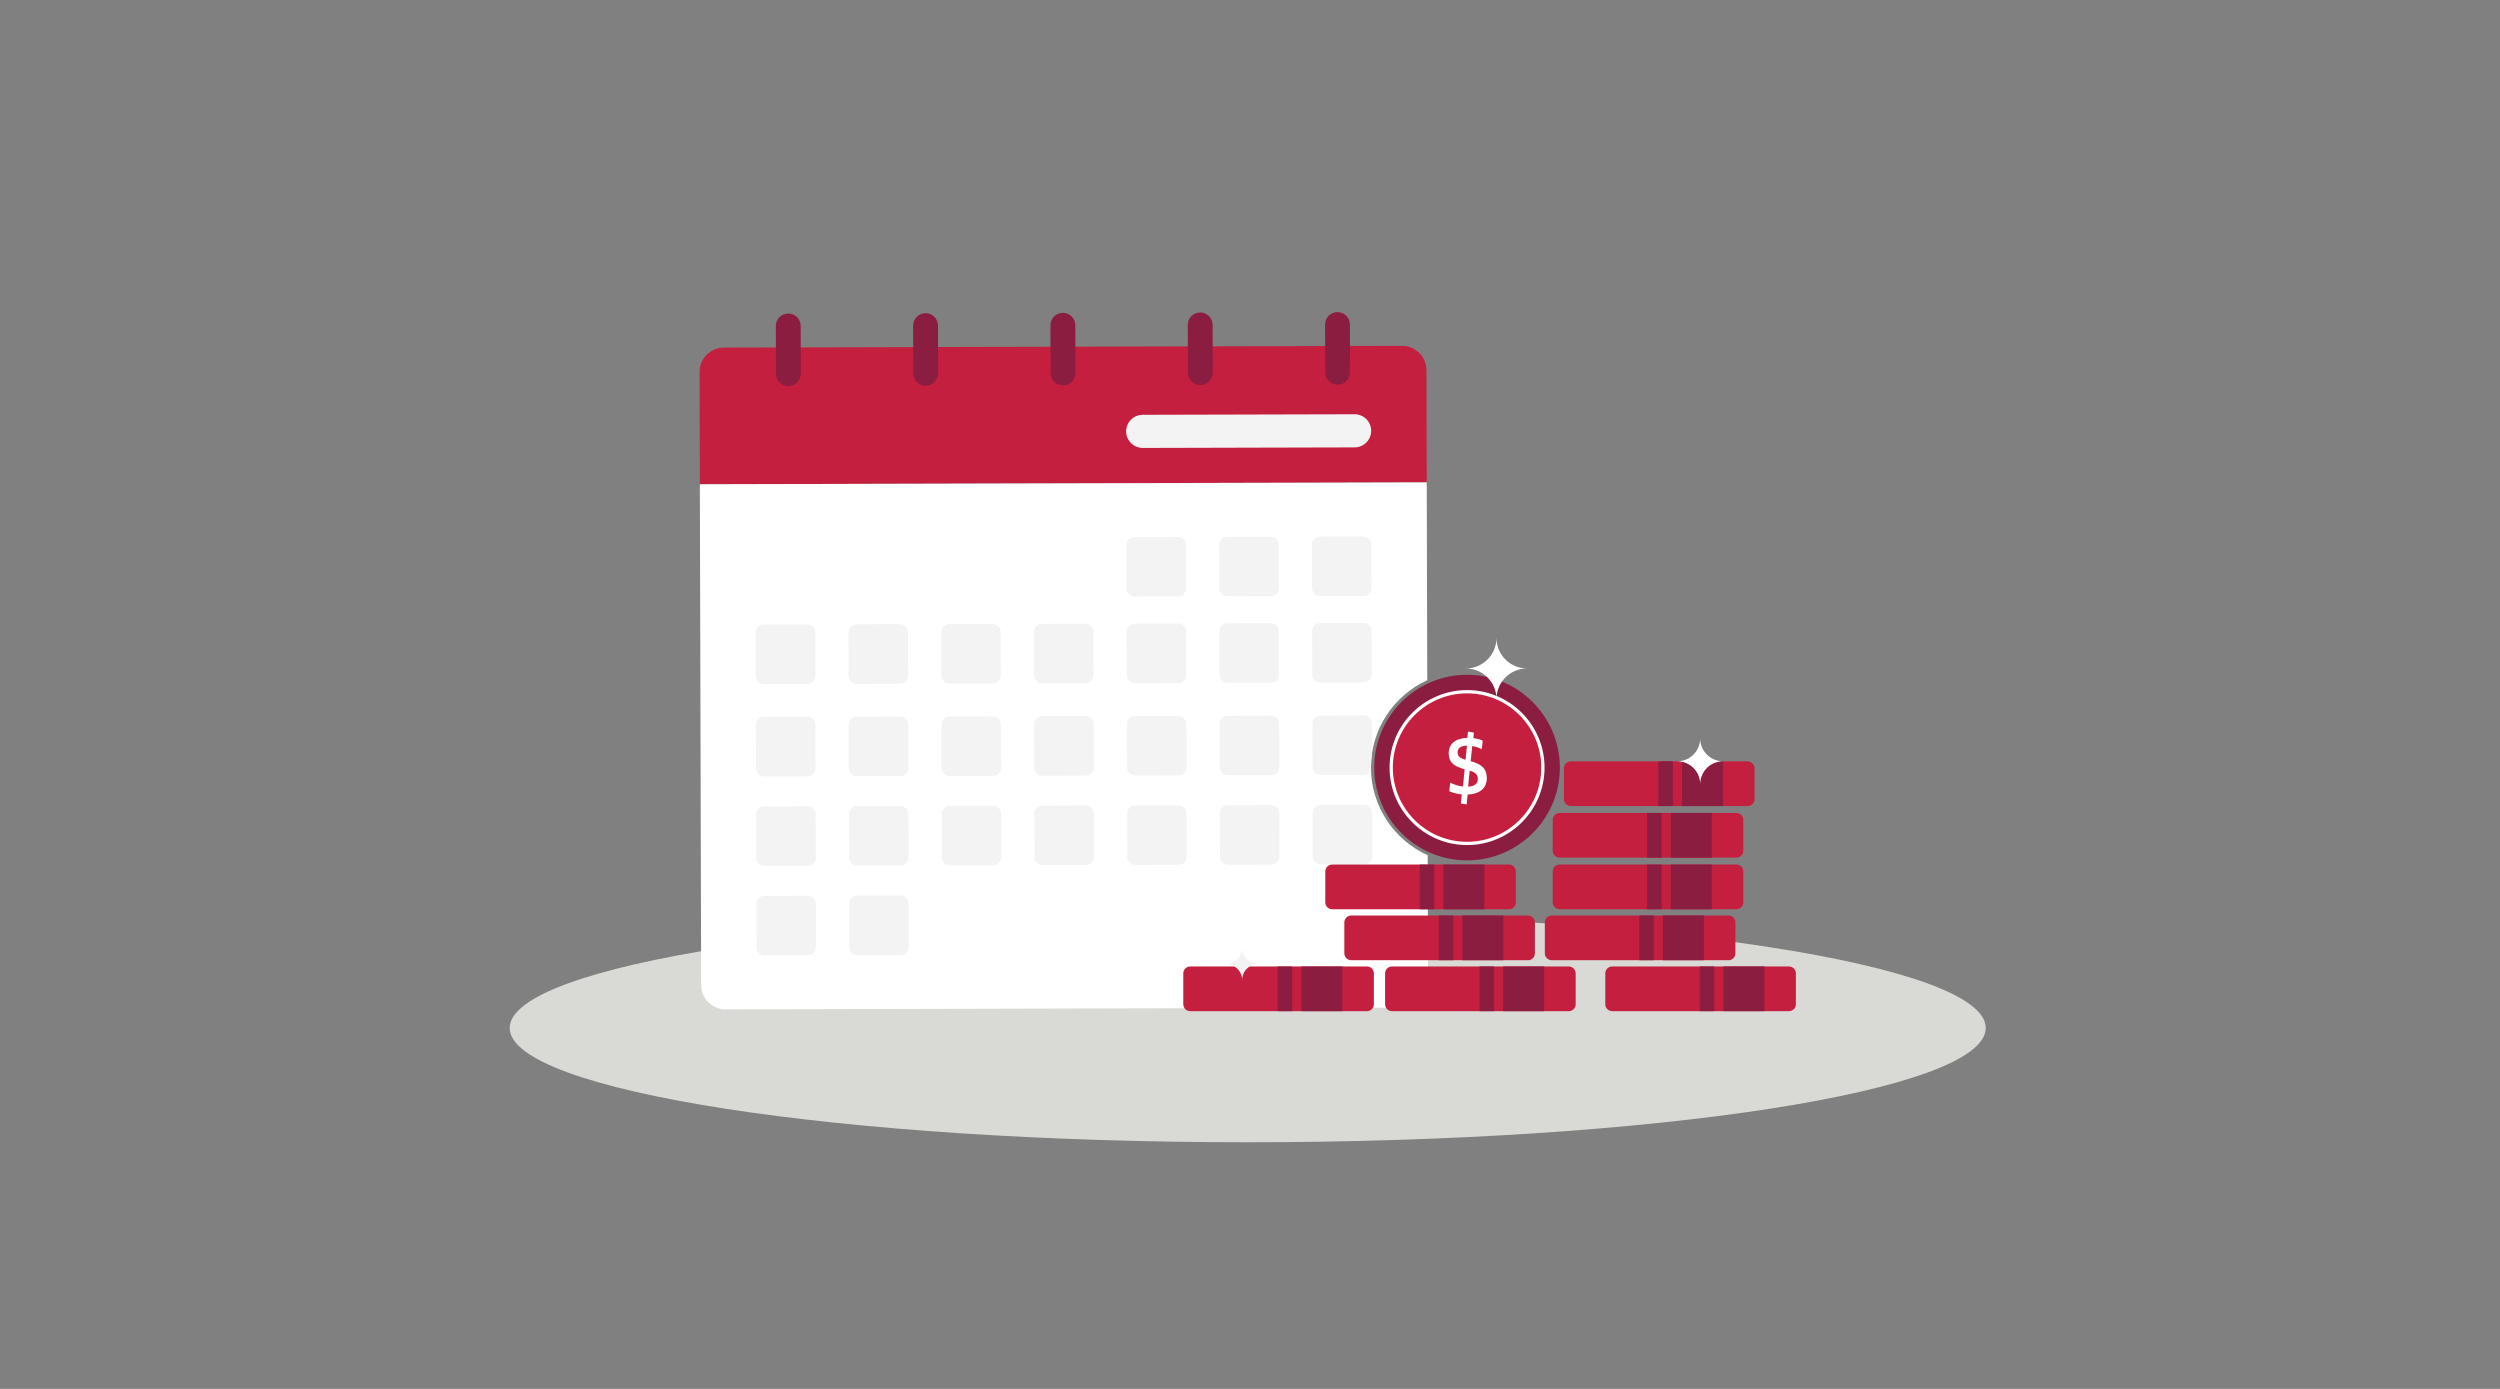<?xml version="1.0" encoding="UTF-8"?>
<svg width="450px" height="250px" viewBox="0 0 450 250" version="1.1" xmlns="http://www.w3.org/2000/svg" xmlns:xlink="http://www.w3.org/1999/xlink">
    <rect x="0" y="0" width="450" height="250" fill="#808080" stroke="none"/>
    <!-- Generator: Sketch 63.1 (92452) - https://sketch.com -->
    <title>Illustrations/Grey/Currency/calendar-savings-450x250</title>
    <desc>Created with Sketch.</desc>
    <g id="Illustrations/Grey/Currency/calendar-savings-450x250" stroke="none" stroke-width="1" fill="none" fill-rule="evenodd">
        <path d="M357.434,185.036 C357.434,196.397 297.958,205.607 224.59,205.607 C151.222,205.607 91.746,196.397 91.746,185.036 C91.746,173.676 151.222,164.466 224.59,164.466 C297.958,164.466 357.434,173.676 357.434,185.036" id="Fill-2" fill="#D9DAD5"></path>
        <path d="M256.813,86.825 L125.973,87.165 L125.921,66.978 C125.915,64.549 127.88,62.573 130.31,62.566 L252.348,62.25 C254.779,62.243 256.754,64.209 256.76,66.639 L256.813,86.825 Z" id="Fill-4" fill="#C41F3E"></path>
        <path d="M141.915,69.503 L141.915,69.503 C140.68,69.507 139.676,68.507 139.672,67.272 L139.65,58.678 C139.646,57.443 140.645,56.44 141.881,56.436 C143.116,56.432 144.12,57.431 144.124,58.666 L144.145,67.26 C144.149,68.496 143.15,69.499 141.915,69.503" id="Fill-6" fill="#8B1D41"></path>
        <path d="M166.631,69.439 L166.631,69.439 C165.397,69.442 164.392,68.443 164.388,67.208 L164.365,58.614 C164.363,57.378 165.362,56.375 166.597,56.372 C167.833,56.369 168.837,57.368 168.839,58.603 L168.862,67.196 C168.864,68.431 167.867,69.435 166.631,69.439" id="Fill-8" fill="#8B1D41"></path>
        <path d="M191.347,69.375 L191.347,69.375 C190.112,69.378 189.108,68.379 189.105,67.144 L189.082,58.551 C189.079,57.315 190.078,56.312 191.314,56.308 C192.549,56.305 193.553,57.304 193.556,58.539 L193.578,67.133 C193.581,68.368 192.582,69.372 191.347,69.375" id="Fill-10" fill="#8B1D41"></path>
        <path d="M216.064,69.31 L216.064,69.31 C214.829,69.314 213.825,68.315 213.822,67.08 L213.799,58.486 C213.796,57.25 214.794,56.247 216.03,56.244 C217.265,56.24 218.269,57.239 218.273,58.474 L218.295,67.068 C218.298,68.303 217.299,69.307 216.064,69.31" id="Fill-12" fill="#8B1D41"></path>
        <path d="M240.781,69.247 L240.781,69.247 C239.546,69.25 238.542,68.251 238.538,67.016 L238.516,58.422 C238.512,57.186 239.511,56.183 240.747,56.18 C241.982,56.177 242.986,57.176 242.989,58.411 L243.011,67.004 C243.015,68.239 242.016,69.243 240.781,69.247" id="Fill-14" fill="#8B1D41"></path>
        <path d="M246.775,138.166 C246.775,131.185 250.935,125.16 256.906,122.432 L256.813,86.825 L125.973,87.165 L126.208,177.306 C126.213,179.735 128.189,181.701 130.62,181.694 L252.658,181.378 C255.088,181.371 257.053,179.396 257.047,176.966 L256.987,153.937 C250.973,151.226 246.775,145.179 246.775,138.166" id="Fill-16" fill="#FFFFFF"></path>
        <path d="M243.835,80.53 L205.696,80.63 C204.049,80.634 202.71,79.301 202.706,77.655 C202.701,76.008 204.033,74.669 205.681,74.665 L243.82,74.565 C245.467,74.561 246.806,75.893 246.811,77.54 C246.814,79.187 245.482,80.526 243.835,80.53" id="Fill-18" fill="#F2F3F2"></path>
        <path d="M212.032,107.366 L204.25,107.387 C203.439,107.388 202.781,106.733 202.779,105.924 L202.759,98.141 C202.757,97.332 203.412,96.673 204.222,96.671 L212.004,96.65 C212.814,96.648 213.472,97.303 213.474,98.114 L213.495,105.895 C213.497,106.706 212.842,107.364 212.032,107.366" id="Fill-20" fill="#F2F3F2"></path>
        <path d="M228.726,107.323 L220.944,107.344 C220.133,107.345 219.475,106.69 219.473,105.881 L219.453,98.098 C219.451,97.288 220.106,96.63 220.915,96.628 L228.698,96.607 C229.508,96.605 230.166,97.26 230.168,98.07 L230.189,105.852 C230.191,106.663 229.536,107.321 228.726,107.323" id="Fill-22" fill="#F2F3F2"></path>
        <path d="M245.421,107.28 L237.639,107.3 C236.828,107.302 236.17,106.647 236.168,105.837 L236.148,98.054 C236.146,97.245 236.801,96.587 237.61,96.584 L245.393,96.564 C246.203,96.562 246.861,97.217 246.863,98.027 L246.884,105.809 C246.886,106.619 246.231,107.278 245.421,107.28" id="Fill-24" fill="#F2F3F2"></path>
        <path d="M145.295,123.109 L137.514,123.129 C136.703,123.131 136.045,122.476 136.043,121.666 L136.023,113.883 C136.021,113.074 136.676,112.416 137.485,112.413 L145.268,112.393 C146.078,112.391 146.736,113.046 146.738,113.856 L146.759,121.638 C146.761,122.448 146.106,123.107 145.295,123.109" id="Fill-26" fill="#F2F3F2"></path>
        <path d="M161.989,123.065 L154.208,123.086 C153.397,123.087 152.739,122.432 152.737,121.623 L152.717,113.84 C152.715,113.031 153.37,112.372 154.179,112.37 L161.962,112.349 C162.771,112.347 163.43,113.002 163.432,113.813 L163.453,121.594 C163.455,122.405 162.8,123.063 161.989,123.065" id="Fill-28" fill="#F2F3F2"></path>
        <path d="M178.683,123.022 L170.902,123.043 C170.091,123.044 169.433,122.389 169.431,121.579 L169.411,113.797 C169.409,112.987 170.063,112.329 170.873,112.327 L178.656,112.306 C179.465,112.304 180.124,112.959 180.126,113.769 L180.146,121.551 C180.149,122.362 179.494,123.02 178.683,123.022" id="Fill-30" fill="#F2F3F2"></path>
        <path d="M195.378,122.979 L187.596,122.999 C186.786,123 186.128,122.346 186.125,121.536 L186.106,113.753 C186.104,112.944 186.758,112.286 187.568,112.283 L195.351,112.263 C196.16,112.261 196.819,112.916 196.821,113.726 L196.841,121.508 C196.844,122.318 196.189,122.976 195.378,122.979" id="Fill-32" fill="#F2F3F2"></path>
        <path d="M212.072,122.935 L204.29,122.956 C203.48,122.957 202.822,122.302 202.819,121.493 L202.8,113.71 C202.798,112.9 203.452,112.242 204.262,112.24 L212.045,112.219 C212.854,112.217 213.512,112.872 213.515,113.683 L213.535,121.464 C213.537,122.275 212.883,122.933 212.072,122.935" id="Fill-34" fill="#F2F3F2"></path>
        <path d="M228.766,122.892 L220.984,122.913 C220.174,122.914 219.515,122.259 219.513,121.449 L219.494,113.667 C219.491,112.857 220.146,112.199 220.956,112.197 L228.739,112.176 C229.548,112.174 230.206,112.829 230.209,113.639 L230.229,121.421 C230.231,122.231 229.577,122.89 228.766,122.892" id="Fill-36" fill="#F2F3F2"></path>
        <path d="M245.461,122.849 L237.679,122.869 C236.869,122.87 236.21,122.216 236.208,121.406 L236.189,113.623 C236.186,112.814 236.841,112.155 237.651,112.153 L245.433,112.133 C246.243,112.13 246.901,112.786 246.903,113.596 L246.924,121.378 C246.926,122.188 246.272,122.846 245.461,122.849" id="Fill-38" fill="#F2F3F2"></path>
        <path d="M145.339,139.743 L137.556,139.764 C136.745,139.765 136.088,139.11 136.085,138.301 L136.065,130.518 C136.064,129.708 136.719,129.05 137.528,129.048 L145.31,129.027 C146.12,129.025 146.779,129.68 146.78,130.491 L146.802,138.272 C146.804,139.083 146.149,139.741 145.339,139.743" id="Fill-40" fill="#F2F3F2"></path>
        <path d="M162.033,139.7 L154.251,139.721 C153.44,139.722 152.782,139.067 152.78,138.257 L152.76,130.475 C152.758,129.665 153.413,129.007 154.222,129.005 L162.005,128.984 C162.815,128.982 163.473,129.637 163.475,130.447 L163.496,138.229 C163.498,139.04 162.843,139.698 162.033,139.7" id="Fill-42" fill="#F2F3F2"></path>
        <path d="M178.727,139.657 L170.945,139.677 C170.134,139.678 169.476,139.024 169.474,138.214 L169.454,130.431 C169.452,129.622 170.107,128.963 170.916,128.961 L178.699,128.941 C179.509,128.938 180.167,129.594 180.169,130.404 L180.19,138.186 C180.192,138.996 179.537,139.654 178.727,139.657" id="Fill-44" fill="#F2F3F2"></path>
        <path d="M195.421,139.613 L187.64,139.634 C186.829,139.635 186.171,138.98 186.169,138.171 L186.149,130.388 C186.147,129.578 186.802,128.92 187.611,128.918 L195.394,128.897 C196.204,128.895 196.862,129.55 196.864,130.36 L196.885,138.142 C196.887,138.953 196.232,139.611 195.421,139.613" id="Fill-46" fill="#F2F3F2"></path>
        <path d="M212.115,139.57 L204.334,139.591 C203.523,139.592 202.865,138.937 202.863,138.127 L202.843,130.345 C202.841,129.535 203.496,128.877 204.305,128.875 L212.088,128.854 C212.897,128.852 213.556,129.507 213.558,130.317 L213.579,138.099 C213.581,138.909 212.926,139.568 212.115,139.57" id="Fill-48" fill="#F2F3F2"></path>
        <path d="M228.809,139.526 L221.027,139.547 C220.217,139.548 219.559,138.894 219.556,138.084 L219.537,130.301 C219.535,129.492 220.189,128.833 220.999,128.831 L228.782,128.811 C229.591,128.808 230.25,129.463 230.252,130.274 L230.272,138.055 C230.275,138.866 229.62,139.524 228.809,139.526" id="Fill-50" fill="#F2F3F2"></path>
        <path d="M145.38,155.845 L137.599,155.865 C136.787,155.866 136.13,155.212 136.127,154.402 L136.107,146.619 C136.106,145.81 136.761,145.151 137.57,145.149 L145.352,145.129 C146.162,145.126 146.821,145.782 146.822,146.592 L146.844,154.374 C146.845,155.184 146.19,155.842 145.38,155.845" id="Fill-52" fill="#F2F3F2"></path>
        <path d="M162.074,155.801 L154.293,155.822 C153.482,155.823 152.824,155.168 152.822,154.359 L152.802,146.576 C152.8,145.766 153.455,145.108 154.264,145.106 L162.047,145.085 C162.856,145.083 163.515,145.738 163.517,146.548 L163.538,154.33 C163.54,155.141 162.885,155.799 162.074,155.801" id="Fill-54" fill="#F2F3F2"></path>
        <path d="M178.768,155.758 L170.987,155.778 C170.176,155.78 169.518,155.125 169.516,154.315 L169.496,146.533 C169.494,145.723 170.148,145.065 170.958,145.063 L178.741,145.042 C179.55,145.04 180.209,145.695 180.211,146.505 L180.232,154.287 C180.234,155.097 179.579,155.756 178.768,155.758" id="Fill-56" fill="#F2F3F2"></path>
        <path d="M195.463,155.714 L187.681,155.735 C186.871,155.736 186.213,155.081 186.21,154.272 L186.191,146.489 C186.189,145.68 186.843,145.021 187.653,145.019 L195.436,144.998 C196.245,144.996 196.904,145.651 196.906,146.462 L196.926,154.243 C196.929,155.054 196.274,155.712 195.463,155.714" id="Fill-58" fill="#F2F3F2"></path>
        <path d="M212.157,155.672 L204.375,155.693 C203.565,155.694 202.907,155.038 202.904,154.23 L202.885,146.446 C202.883,145.637 203.537,144.978 204.347,144.976 L212.13,144.955 C212.939,144.953 213.597,145.608 213.6,146.418 L213.62,154.201 C213.622,155.012 212.968,155.669 212.157,155.672" id="Fill-60" fill="#F2F3F2"></path>
        <path d="M228.851,155.629 L221.069,155.649 C220.259,155.65 219.6,154.995 219.598,154.185 L219.579,146.403 C219.576,145.594 220.231,144.935 221.041,144.933 L228.824,144.912 C229.633,144.911 230.291,145.565 230.294,146.375 L230.314,154.157 C230.316,154.968 229.662,155.626 228.851,155.629" id="Fill-62" fill="#F2F3F2"></path>
        <path d="M245.546,155.585 L237.764,155.606 C236.954,155.607 236.295,154.952 236.293,154.143 L236.274,146.36 C236.271,145.55 236.926,144.892 237.736,144.89 L245.518,144.869 C246.328,144.867 246.986,145.522 246.988,146.333 L247.009,154.114 C247.011,154.925 246.357,155.583 245.546,155.585" id="Fill-64" fill="#F2F3F2"></path>
        <path d="M145.422,171.947 L137.641,171.967 C136.829,171.969 136.172,171.314 136.169,170.504 L136.149,162.721 C136.148,161.912 136.802,161.254 137.612,161.251 L145.394,161.231 C146.203,161.229 146.863,161.884 146.864,162.694 L146.885,170.476 C146.887,171.286 146.232,171.945 145.422,171.947" id="Fill-66" fill="#F2F3F2"></path>
        <path d="M162.116,171.903 L154.334,171.924 C153.524,171.925 152.866,171.27 152.863,170.461 L152.844,162.678 C152.842,161.869 153.496,161.21 154.306,161.208 L162.089,161.187 C162.898,161.185 163.557,161.84 163.559,162.651 L163.579,170.432 C163.582,171.243 162.927,171.901 162.116,171.903" id="Fill-68" fill="#F2F3F2"></path>
        <path d="M246.775,138.166 C246.775,137.309 246.839,136.467 246.961,135.644 L246.947,130.23 C246.945,129.421 246.286,128.766 245.476,128.768 L237.694,128.788 C236.883,128.79 236.229,129.448 236.231,130.259 L236.251,138.041 C236.254,138.851 236.912,139.506 237.721,139.504 L245.504,139.483 C246.063,139.482 246.542,139.164 246.789,138.704 C246.783,138.524 246.775,138.346 246.775,138.166" id="Fill-70" fill="#F2F3F2"></path>
        <path d="M264.069,121.46 C254.858,121.46 247.365,128.954 247.365,138.166 C247.365,147.375 254.858,154.869 264.069,154.869 C273.28,154.869 280.773,147.375 280.773,138.166 C280.773,128.954 273.28,121.46 264.069,121.46" id="Fill-72" fill="#8B1D41"></path>
        <path d="M277.722,138.166 C277.722,145.706 271.609,151.818 264.069,151.818 C256.528,151.818 250.415,145.706 250.415,138.166 C250.415,130.625 256.528,124.513 264.069,124.513 C271.609,124.513 277.722,130.625 277.722,138.166" id="Fill-74" fill="#C41F3E"></path>
        <path d="M264.069,124.807 C256.703,124.807 250.711,130.799 250.711,138.165 C250.711,145.531 256.703,151.523 264.069,151.523 C271.435,151.523 277.427,145.531 277.427,138.165 C277.427,130.799 271.435,124.807 264.069,124.807 M264.069,152.113 C256.378,152.113 250.121,145.856 250.121,138.165 C250.121,130.474 256.378,124.217 264.069,124.217 C271.76,124.217 278.017,130.474 278.017,138.165 C278.017,145.856 271.76,152.113 264.069,152.113" id="Fill-76" fill="#FFFFFF"></path>
        <path d="M264.294,141.595 C265.485,141.532 266.055,141.009 266.008,140.13 C265.973,139.476 265.682,139.058 264.544,138.715 L264.264,141.597 C264.264,141.597 264.279,141.596 264.294,141.595 M263.857,134.228 C262.815,134.283 262.333,134.757 262.371,135.487 C262.405,136.126 262.736,136.451 263.798,136.769 L264.051,134.217 C263.991,134.22 263.917,134.224 263.857,134.228 M266.885,133.32 L266.713,134.867 C266.206,134.596 265.627,134.387 264.995,134.286 L264.723,137.019 C266.616,137.545 267.535,138.257 267.622,139.88 C267.724,141.801 266.409,142.901 264.25,143.016 C264.22,143.018 264.205,143.018 264.176,143.02 L264.001,144.791 L262.962,144.622 C262.962,144.622 263.129,142.986 263.113,142.987 C262.273,142.912 261.501,142.699 260.874,142.419 L261.03,140.873 C261.797,141.25 262.541,141.494 263.337,141.572 L263.635,138.465 C261.801,137.95 260.858,137.359 260.773,135.765 C260.679,133.979 261.922,132.927 263.977,132.818 C264.036,132.815 264.081,132.812 264.125,132.81 L264.244,131.684 L265.299,131.866 L265.202,132.857 C265.834,132.943 266.41,133.107 266.885,133.32" id="Fill-78" fill="#FFFFFF"></path>
        <path d="M274.864,120.322 C271.828,120.322 269.364,122.789 269.364,125.83 C269.364,122.789 266.899,120.322 263.857,120.322 C266.899,120.322 269.364,117.856 269.364,114.818 C269.364,117.856 271.828,120.322 274.864,120.322" id="Fill-80" fill="#FFFFFF"></path>
        <path d="M246.052,182.011 L214.235,182.011 C213.548,182.011 212.991,181.454 212.991,180.768 L212.991,175.207 C212.991,174.521 213.548,173.964 214.235,173.964 L246.052,173.964 C246.739,173.964 247.296,174.521 247.296,175.207 L247.296,180.768 C247.296,181.454 246.739,182.011 246.052,182.011" id="Fill-82" fill="#C41F3E"></path>
        <polygon id="Fill-84" fill="#8B1D41" points="234.254 182.011 241.62 182.011 241.62 173.964 234.254 173.964"></polygon>
        <polygon id="Fill-86" fill="#8B1D41" points="229.988 182.011 232.603 182.011 232.603 173.964 229.988 173.964"></polygon>
        <path d="M282.378,182.011 L250.561,182.011 C249.873,182.011 249.316,181.454 249.316,180.768 L249.316,175.207 C249.316,174.521 249.873,173.964 250.561,173.964 L282.378,173.964 C283.065,173.964 283.622,174.521 283.622,175.207 L283.622,180.768 C283.622,181.454 283.065,182.011 282.378,182.011" id="Fill-87" fill="#C41F3E"></path>
        <polygon id="Fill-88" fill="#8B1D41" points="270.578 182.011 277.945 182.011 277.945 173.964 270.578 173.964"></polygon>
        <polygon id="Fill-89" fill="#8B1D41" points="266.313 182.011 268.928 182.011 268.928 173.964 266.313 173.964"></polygon>
        <path d="M322.015,182.011 L290.198,182.011 C289.511,182.011 288.953,181.454 288.953,180.768 L288.953,175.207 C288.953,174.521 289.511,173.964 290.198,173.964 L322.015,173.964 C322.702,173.964 323.259,174.521 323.259,175.207 L323.259,180.768 C323.259,181.454 322.702,182.011 322.015,182.011" id="Fill-90" fill="#C41F3E"></path>
        <polygon id="Fill-91" fill="#8B1D41" points="310.216 182.011 317.583 182.011 317.583 173.964 310.216 173.964"></polygon>
        <polygon id="Fill-92" fill="#8B1D41" points="305.951 182.011 308.566 182.011 308.566 173.964 305.951 173.964"></polygon>
        <path d="M311.13,172.84 L279.312,172.84 C278.625,172.84 278.067,172.283 278.067,171.596 L278.067,166.036 C278.067,165.349 278.625,164.792 279.312,164.792 L311.13,164.792 C311.817,164.792 312.373,165.349 312.373,166.036 L312.373,171.596 C312.373,172.283 311.817,172.84 311.13,172.84" id="Fill-93" fill="#C41F3E"></path>
        <polygon id="Fill-94" fill="#8B1D41" points="299.331 172.84 306.697 172.84 306.697 164.792 299.331 164.792"></polygon>
        <polygon id="Fill-95" fill="#8B1D41" points="295.065 172.84 297.68 172.84 297.68 164.792 295.065 164.792"></polygon>
        <path d="M275.042,172.84 L243.225,172.84 C242.537,172.84 241.98,172.283 241.98,171.596 L241.98,166.036 C241.98,165.349 242.537,164.792 243.225,164.792 L275.042,164.792 C275.729,164.792 276.286,165.349 276.286,166.036 L276.286,171.596 C276.286,172.283 275.729,172.84 275.042,172.84" id="Fill-96" fill="#C41F3E"></path>
        <polygon id="Fill-97" fill="#8B1D41" points="263.242 172.84 270.609 172.84 270.609 164.792 263.242 164.792"></polygon>
        <polygon id="Fill-98" fill="#8B1D41" points="258.977 172.84 261.592 172.84 261.592 164.792 258.977 164.792"></polygon>
        <path d="M271.61,163.668 L239.793,163.668 C239.106,163.668 238.548,163.112 238.548,162.425 L238.548,156.864 C238.548,156.179 239.106,155.621 239.793,155.621 L271.61,155.621 C272.297,155.621 272.854,156.179 272.854,156.864 L272.854,162.425 C272.854,163.112 272.297,163.668 271.61,163.668" id="Fill-99" fill="#C41F3E"></path>
        <polygon id="Fill-100" fill="#8B1D41" points="259.811 163.669 267.177 163.669 267.177 155.622 259.811 155.622"></polygon>
        <polygon id="Fill-101" fill="#8B1D41" points="255.546 163.669 258.161 163.669 258.161 155.622 255.546 155.622"></polygon>
        <path d="M312.55,163.668 L280.733,163.668 C280.046,163.668 279.488,163.112 279.488,162.425 L279.488,156.864 C279.488,156.179 280.046,155.621 280.733,155.621 L312.55,155.621 C313.236,155.621 313.793,156.179 313.793,156.864 L313.793,162.425 C313.793,163.112 313.236,163.668 312.55,163.668" id="Fill-102" fill="#C41F3E"></path>
        <polygon id="Fill-103" fill="#8B1D41" points="300.75 163.669 308.117 163.669 308.117 155.622 300.75 155.622"></polygon>
        <polygon id="Fill-104" fill="#8B1D41" points="296.485 163.669 299.1 163.669 299.1 155.622 296.485 155.622"></polygon>
        <path d="M312.55,154.38 L280.733,154.38 C280.046,154.38 279.488,153.822 279.488,153.136 L279.488,147.576 C279.488,146.888 280.046,146.332 280.733,146.332 L312.55,146.332 C313.236,146.332 313.793,146.888 313.793,147.576 L313.793,153.136 C313.793,153.822 313.236,154.38 312.55,154.38" id="Fill-105" fill="#C41F3E"></path>
        <polygon id="Fill-106" fill="#8B1D41" points="300.75 154.379 308.117 154.379 308.117 146.331 300.75 146.331"></polygon>
        <polygon id="Fill-107" fill="#8B1D41" points="296.485 154.379 299.1 154.379 299.1 146.331 296.485 146.331"></polygon>
        <path d="M314.561,145.089 L282.744,145.089 C282.056,145.089 281.499,144.532 281.499,143.845 L281.499,138.285 C281.499,137.599 282.056,137.041 282.744,137.041 L314.561,137.041 C315.248,137.041 315.805,137.599 315.805,138.285 L315.805,143.845 C315.805,144.532 315.248,145.089 314.561,145.089" id="Fill-108" fill="#C41F3E"></path>
        <polygon id="Fill-109" fill="#8B1D41" points="302.762 145.089 310.129 145.089 310.129 137.041 302.762 137.041"></polygon>
        <polygon id="Fill-110" fill="#8B1D41" points="298.497 145.089 301.112 145.089 301.112 137.041 298.497 137.041"></polygon>
        <path d="M226.511,173.499 C224.893,173.499 223.579,174.813 223.579,176.435 C223.579,174.813 222.266,173.499 220.645,173.499 C222.266,173.499 223.579,172.185 223.579,170.564 C223.579,172.185 224.893,173.499 226.511,173.499" id="Fill-111" fill="#F2F3F2"></path>
        <path d="M310.146,137.03 C307.875,137.03 306.032,138.875 306.032,141.15 C306.032,138.875 304.188,137.03 301.913,137.03 C304.188,137.03 306.032,135.185 306.032,132.913 C306.032,135.185 307.875,137.03 310.146,137.03" id="Fill-112" fill="#FFFFFF"></path>
    </g>
</svg>